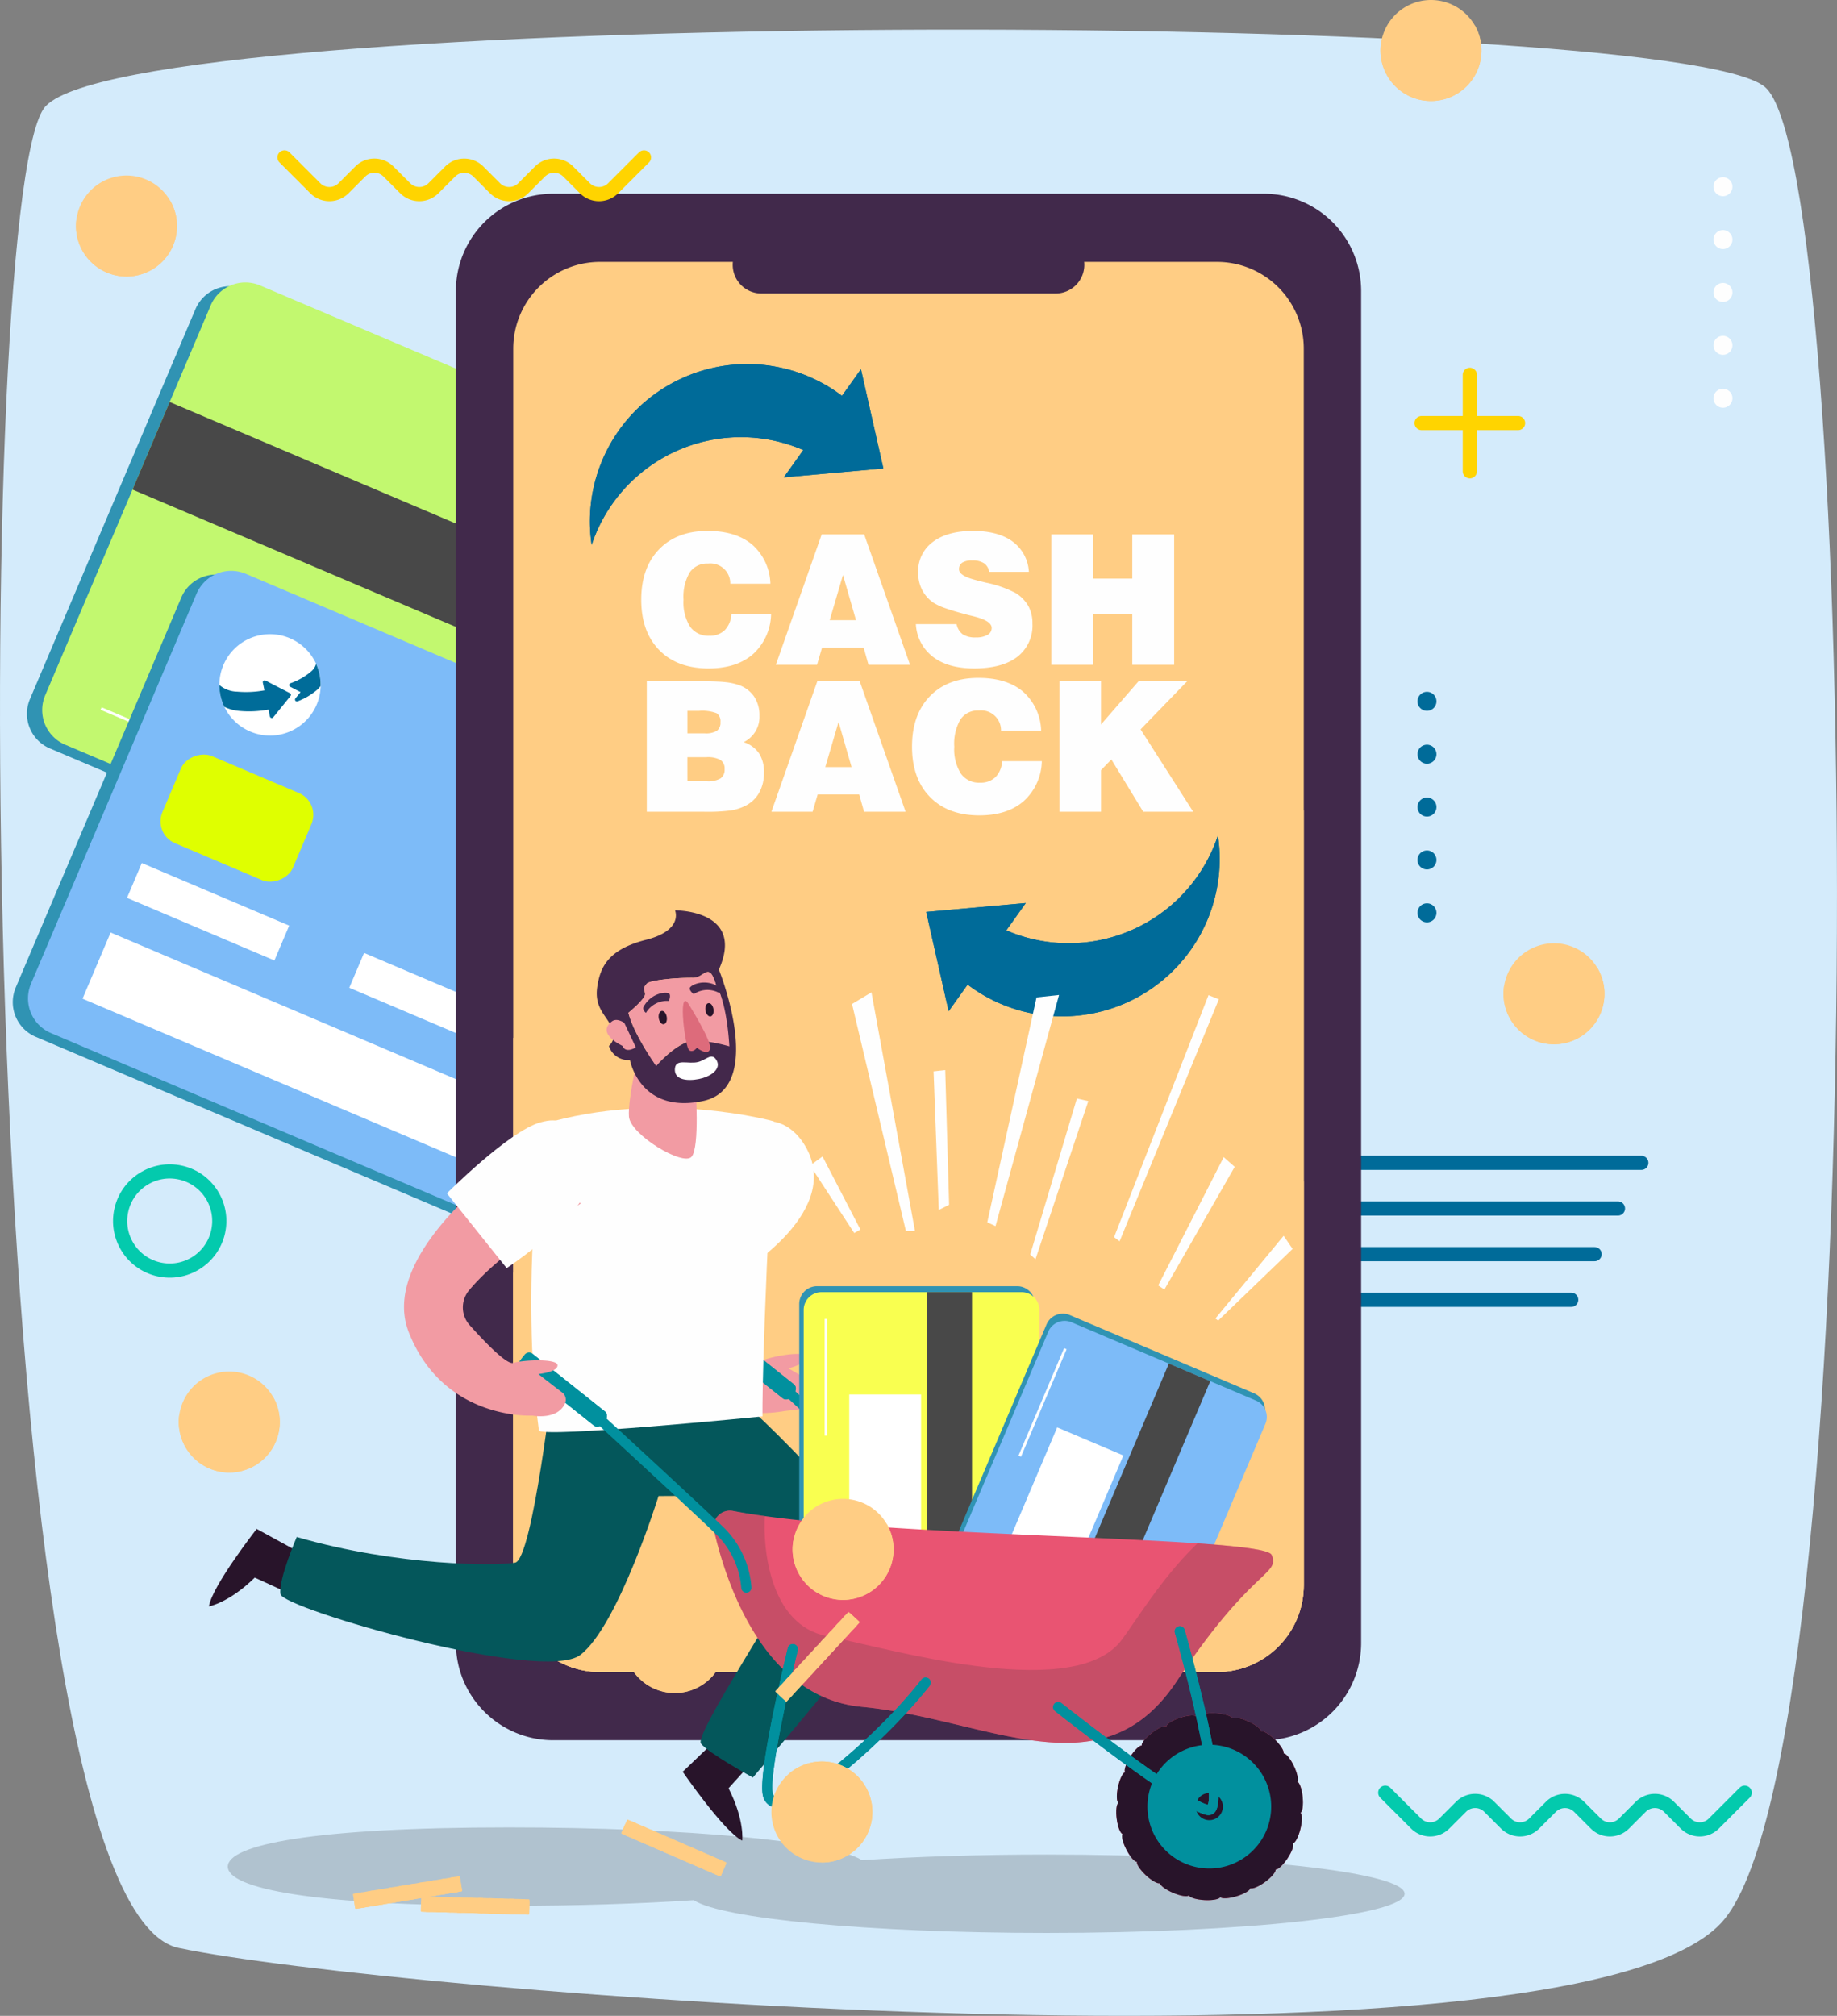 <svg xmlns="http://www.w3.org/2000/svg" xmlns:xlink="http://www.w3.org/1999/xlink" width="388.64" height="426.381" viewBox="0 0 388.64 426.381"><rect x="0" y="0" width="388.64" height="426.381" fill="#808080" stroke="none"/><defs><style>.a,.ap,.aq,.c,.h,.i,.j,.l{fill:none;}.b{fill:#d4ebfb;}.c{stroke:#006b99;}.ap,.aq,.c{stroke-linecap:round;stroke-width:3px;}.ap,.aq,.c,.h,.i,.j,.l{stroke-miterlimit:10;}.d{fill:#222220;opacity:0.2;}.e{fill:#3093b3;}.f{fill:#c2f86f;}.g{fill:#484848;}.h{stroke:#b3e7f9;stroke-width:2.85px;}.i,.j,.l{stroke:#fff;}.i{stroke-width:15.2px;}.j{stroke-width:0.577px;}.k{fill:#7dbbf8;}.l{stroke-width:8px;}.m{fill:#dfff00;}.ab,.n{fill:#fff;}.n,.o{fill-rule:evenodd;}.o{fill:#006c99;}.p{fill:#41294b;}.q,.s{fill:#ffcd84;}.r{clip-path:url(#a);}.ag,.ah,.s,.w{mix-blend-mode:multiply;isolation:isolate;}.t{fill:#f29ba3;}.u{fill:#fefefe;}.v,.w{fill:#01909e;}.x{fill:#28142a;}.y{fill:#04575b;}.z{fill:#43284b;}.aa{fill:#dd6b7b;}.ac{fill:#f9ff50;}.ad{clip-path:url(#b);}.ae{fill:#e95472;}.af{clip-path:url(#c);}.ag{fill:#a7495c;opacity:0.5;}.ai{clip-path:url(#d);}.aj{clip-path:url(#e);}.ak{clip-path:url(#f);}.al{clip-path:url(#g);}.am{clip-path:url(#h);}.an{clip-path:url(#i);}.ao{fill:#006b99;}.ap{stroke:#ffd400;}.aq{stroke:#03caad;}.ar{clip-path:url(#j);}.as{clip-path:url(#k);}.at{clip-path:url(#l);}.au{clip-path:url(#m);}</style><clipPath id="a"><path class="a" d="M18.361,0H148.885a18.361,18.361,0,0,1,18.361,18.361V279.909a18.361,18.361,0,0,1-18.361,18.361H18.36A18.36,18.36,0,0,1,0,279.91V18.361A18.361,18.361,0,0,1,18.361,0Z" transform="translate(165.297 99.169)"/></clipPath><clipPath id="b"><path class="a" d="M154.341,443.831l-22.28,3.694a.166.166,0,0,1-.191-.137l-.476-2.872a.163.163,0,0,1,.136-.19l22.28-3.695a.166.166,0,0,1,.191.137l.476,2.871A.167.167,0,0,1,154.341,443.831Z"/></clipPath><clipPath id="c"><path class="a" d="M211.795,363.363a3.44,3.44,0,0,0-4.017,4.144c2.542,11.009,10.471,35.3,31.2,37.283,26.88,2.564,50.763,18.637,66.7-5.428s21.851-22.368,20.064-26.693C324.071,368.611,241.126,369.1,211.795,363.363Z"/></clipPath><clipPath id="d"><rect class="a" width="22.916" height="3.243" rx="0.166" transform="matrix(0.678, -0.735, 0.735, 0.678, 220.687, 401.532)"/></clipPath><clipPath id="e"><path class="a" d="M209,440.64l-20.717-8.993a.167.167,0,0,1-.086-.219l1.159-2.671a.167.167,0,0,1,.219-.086l20.716,8.995a.165.165,0,0,1,.086.218l-1.159,2.67A.165.165,0,0,1,209,440.64Z"/></clipPath><clipPath id="f"><path class="a" d="M168.491,448.754l-22.576-.617a.167.167,0,0,1-.162-.171l.08-2.91a.166.166,0,0,1,.17-.161l22.577.617a.167.167,0,0,1,.161.171l-.08,2.909A.166.166,0,0,1,168.491,448.754Z"/></clipPath><clipPath id="g"><path class="a" d="M245.741,370.864a10.682,10.682,0,1,0-10.033,11.293A10.682,10.682,0,0,0,245.741,370.864Z"/></clipPath><clipPath id="h"><path class="a" d="M210.136,390.56A10.682,10.682,0,1,0,200.1,401.853,10.68,10.68,0,0,0,210.136,390.56Z"/></clipPath><clipPath id="i"><path class="a" d="M228.128,416.654a10.682,10.682,0,1,0,12.859,7.927A10.681,10.681,0,0,0,228.128,416.654Z"/></clipPath><clipPath id="j"><path class="a" d="M396.142,253.346a10.682,10.682,0,1,0-10.033,11.293A10.682,10.682,0,0,0,396.142,253.346Z"/></clipPath><clipPath id="k"><path class="a" d="M120.137,130.953A10.682,10.682,0,1,0,110.1,142.246,10.682,10.682,0,0,0,120.137,130.953Z"/></clipPath><clipPath id="l"><path class="a" d="M115.879,343.929a10.682,10.682,0,1,0-10.033,11.293A10.681,10.681,0,0,0,115.879,343.929Z"/></clipPath><clipPath id="m"><path class="a" d="M370.118,53.827A10.682,10.682,0,1,0,360.084,65.12,10.684,10.684,0,0,0,370.118,53.827Z"/></clipPath></defs><g transform="translate(-56.714 -43.774)"><path class="b" d="M94.5,455.794c43.422,9.218,293.776,29.628,326.341-5.266S450.391,78.57,430.037,62.11,81.612,44.954,66.008,66.681,51.082,446.577,94.5,455.794Z"/><line class="c" x2="67.465" transform="translate(336.494 289.732)"/><line class="c" x2="67.465" transform="translate(331.55 299.389)"/><line class="c" x2="67.464" transform="translate(326.608 309.045)"/><line class="c" x2="67.464" transform="translate(321.665 318.702)"/><path class="d" d="M278.167,436.046c-14.317,0-27.7.436-39.121,1.192-5.924-3.931-37.093-6.929-74.675-6.929-41.811,0-59.468,3.71-59.468,8.287s17.657,8.288,59.468,8.288c14.316,0,27.7-.435,39.121-1.191,5.924,3.931,37.093,6.929,74.675,6.929,41.811,0,75.705-3.71,75.705-8.288S319.978,436.046,278.167,436.046Z"/><g transform="matrix(0.391, -0.921, 0.921, 0.391, 59.937, 198.968)"><path class="e" d="M105.468,145.721V7.962A7.961,7.961,0,0,0,97.508,0H7.962A7.962,7.962,0,0,0,0,7.962V145.721" transform="translate(0 0)"/><path class="f" d="M105.468,143.065V7.961A7.96,7.96,0,0,0,97.507,0H7.961A7.961,7.961,0,0,0,0,7.961v135.1" transform="translate(1.989 2.656)"/><rect class="g" width="20.114" height="143.065" transform="translate(57.194 2.656)"/><g transform="translate(88.409 97.926)"><path class="h" d="M0,47.8V0" transform="translate(7.296 0)"/><path class="h" d="M0,47.8V0" transform="translate(0 0)"/></g><path class="i" d="M0,74.954V0" transform="translate(38.443 48.425)"/><path class="j" d="M0,52.208V0" transform="translate(11.993 14.628)"/></g><g transform="matrix(0.391, -0.921, 0.921, 0.391, 56.937, 259.968)"><path class="e" d="M105.468,145.721V7.962A7.961,7.961,0,0,0,97.508,0H7.962A7.962,7.962,0,0,0,0,7.962V145.721" transform="translate(0 0)"/><path class="k" d="M105.468,143.065V7.961A7.96,7.96,0,0,0,97.507,0H7.961A7.961,7.961,0,0,0,0,7.961v135.1" transform="translate(1.989 2.656)"/><g transform="translate(88.409 97.926)"><path class="h" d="M0,47.8V0" transform="translate(7.296 0)"/><path class="h" d="M0,47.8V0" transform="translate(0 0)"/></g><path class="i" d="M0,106.9V0" transform="translate(18.887 13.921)"/><path class="l" d="M0,33.855V0" transform="translate(38.582 14.251)"/><path class="l" d="M0,33.855V0" transform="translate(39.457 64.939)"/><path class="j" d="M0,52.208V0" transform="translate(11.993 14.628)"/><rect class="m" width="20" height="30" rx="5" transform="translate(49.183 14.051)"/><g transform="translate(100.106 15.579) rotate(99)"><path class="n" d="M253.574,266.593a10.715,10.715,0,1,0-7.675-13.07,10.736,10.736,0,0,0,7.675,13.07" transform="translate(-245.554 -245.508)"/><path class="o" d="M267.1,265.49a1.012,1.012,0,0,0,.014-.1h0l.324-2.632a.416.416,0,0,0-.108-.324.4.4,0,0,0-.318-.119l-2.895.24-2.892.235a.4.4,0,0,0-.338.255.39.39,0,0,0,.084.414l1.16,1.21a21.74,21.74,0,0,1-4.761,3.3,6.019,6.019,0,0,1-3.726.817,2,2,0,0,1-.233-.079,10.745,10.745,0,0,0,3.376,3.407,8.866,8.866,0,0,0,3.189-.965,22.674,22.674,0,0,0,5.029-3.484l1.043,1.085a.4.4,0,0,0,.679-.227l.353-2.881Zm4.614-7.892a10.734,10.734,0,0,0-3.3-3.482.422.422,0,0,0,.011.046,3.06,3.06,0,0,1-.026,1.85,13.687,13.687,0,0,1-2.424,4.494.4.4,0,0,0,.367.631l.067-.006,2.389-.194-.209,1.7a.4.4,0,0,0,.249.418l.044.015a.4.4,0,0,0,.422-.15,13.827,13.827,0,0,0,2.248-4.367,5.514,5.514,0,0,0,.163-.952" transform="translate(-251.8 -252.347)"/></g></g><path class="p" d="M20.575,0H170.939a20.576,20.576,0,0,1,20.576,20.576V306.529a20.576,20.576,0,0,1-20.576,20.576H20.576A20.576,20.576,0,0,1,0,306.529V20.575A20.575,20.575,0,0,1,20.575,0Z" transform="translate(153.162 84.751)"/><path class="q" d="M18.361,0H148.885a18.361,18.361,0,0,1,18.361,18.361V279.909a18.361,18.361,0,0,1-18.361,18.361H18.36A18.36,18.36,0,0,1,0,279.91V18.361A18.361,18.361,0,0,1,18.361,0Z" transform="translate(165.297 99.169)"/><g class="r"><path class="s" d="M149.348,280.9s12.462-23.144,28.039-20.029,26.082,43.574,69.7,32.892,41.568-108.108,100.762-71.612S353.189,407.3,353.189,407.3l-99.25,20.028-97.916-12.017Z"/><path class="s" d="M149.843,318s48.944-20.214,90.865-6.289,76.851,27.626,90.245-13.533,34.338-41.413,53.972-17.5-71.667,144.861-71.667,144.861l-88.194-16.246-74.833-7.417Z"/></g><path class="p" d="M280.047,105.854H217.792a6.067,6.067,0,0,1-6.067-6.067h0a6.067,6.067,0,0,1,6.067-6.067h62.255a6.067,6.067,0,0,1,6.068,6.067h0A6.067,6.067,0,0,1,280.047,105.854Z"/><path class="t" d="M216.609,284.9s-31.945,26.916-22.078,44.439c8.448,15,23.613,13.652,27.8,12.954.716-.121,1.435-.186,2.159-.242,1.65-.128,4.718-.749,5.472-3.565a1.908,1.908,0,0,0-.938-2.121c-1.352-.766-3.683-2.093-5.5-3.165,0,0,3.976-.955,3.751-2.4s-7.351-.135-9.352.79c-1.311.607-7.292-2.513-10.831-5.519a5.616,5.616,0,0,1-1.172-7.234c2.557-4.134,8.256-11.215,20.893-21.43Z"/><path class="u" d="M213.183,313.04,198.493,299.1s9.867-12.868,15.7-16.568c5.677-3.606,10.12-.5,12.391,2.877C236.122,299.619,213.183,313.04,213.183,313.04Z"/><path class="v" d="M254.553,374.9a1.07,1.07,0,0,1-1.053-.975,17.875,17.875,0,0,0-5.009-11.07c-5.451-5.3-27.679-25.7-27.9-25.907l1.453-1.584c.224.206,22.475,20.63,27.947,25.95a19.822,19.822,0,0,1,5.66,12.423,1.075,1.075,0,0,1-1.1,1.163Z"/><path class="v" d="M222.285,339.517l-15.291-12.171a1.187,1.187,0,0,1-.189-1.67l.871-1.094a1.189,1.189,0,0,1,1.67-.191l15.291,12.171a1.19,1.19,0,0,1,.19,1.671l-.872,1.1A1.189,1.189,0,0,1,222.285,339.517Z"/><path class="w" d="M222.285,339.517l-15.291-12.171a1.187,1.187,0,0,1-.189-1.67l.871-1.094a1.189,1.189,0,0,1,1.67-.191l15.291,12.171a1.19,1.19,0,0,1,.19,1.671l-.872,1.1A1.189,1.189,0,0,1,222.285,339.517Z"/><path class="x" d="M122.909,373.671l-11.9-6.507s-9.466,12.122-10.095,16.393c0,0,4.271-.773,9.693-6.094l10.12,4.638Z"/><path class="x" d="M210.936,409.145l-9.789,9.392s8.708,12.675,12.593,14.561c0,0,.548-4.3-2.893-11.078l7.47-8.253Z"/><path class="y" d="M173.762,335.036s-4.383,38.572-8.066,39.263-24.631.815-46.2-5.427c0,0-3.928,9.031-3.449,12.086s55.416,18.95,63.425,12.869,16.563-33.615,16.563-33.615l4.189-.025s23.676,14.9,23.608,17.585-20.338,32.8-18.818,34.8,10.978,7.183,10.978,7.183,32.375-37.729,32.27-41.333-33.243-38.937-37.272-40.087S173.762,335.036,173.762,335.036Z"/><path class="u" d="M170.721,346.31c.232,1.747,47.308-2.94,47.308-2.94s-.268-11.494,2.386-62.416c0,0-24.279-6.8-48.951.62C171.464,281.574,166.711,316.108,170.721,346.31Z"/><path class="t" d="M203.855,273.479s.948,12.907-.83,14.967-12.968-4.659-13.25-8.5,2.277-14.372,2.277-14.372Z"/><path class="z" d="M185.539,265.008a4.283,4.283,0,0,0,4.447,2.975s2.083,11.5,15.491,8.662,3.324-27.787,3.324-27.787c5.67-12.691-9.276-12.522-9.276-12.522s1.856,4.2-6.144,6.228-9.686,5.765-10.308,9.937,1.558,5.766,2.985,8.343A3.222,3.222,0,0,1,185.539,265.008ZM189.666,258s3.6-2.947,3.525-3.972-.6-1.091.355-2.192c.594-.689,5.79-1.274,9.812-1.237,2.413.022,3.343-3.65,4.863,1.6,0,0,1.94,2.54,2.568,12.5,0,0-2.72-.523-6.561-.86s-8.683,5.383-8.683,5.383S190.833,262.66,189.666,258Z"/><path class="t" d="M193.191,254.028c-.075-1.027-.6-1.091.355-2.192.594-.689,5.79-1.274,9.812-1.237,2.413.022,3.343-3.65,4.863,1.6,0,0,2.175,2.935,2.8,12.895a36.057,36.057,0,0,0-6.8-1.255c-3.842-.337-8.683,5.383-8.683,5.383s-4.712-6.565-5.879-11.225C189.666,258,193.266,255.053,193.191,254.028Z"/><path class="t" d="M188.791,260.127l2.443,5.185s-2.167,1.4-2.808-.31c0,0-5.747-2.586-2.238-5.2C187.264,259,188.791,260.127,188.791,260.127Z"/><path class="aa" d="M202.2,255.842s5.132,8.082,4.74,9.761-2.8-.207-2.8-.207-.745,1.087-1.612.531S200.153,253.31,202.2,255.842Z"/><path class="x" d="M197.775,258.877c.123.775-.156,1.462-.624,1.537s-.947-.493-1.07-1.267.156-1.461.624-1.535S197.652,258.1,197.775,258.877Z"/><path class="x" d="M207.66,257.225c.123.774-.157,1.462-.624,1.536s-.947-.493-1.07-1.266.156-1.462.624-1.537S207.537,256.452,207.66,257.225Z"/><path class="ab" d="M204.385,268.407c-2.054.507-4.708-.79-4.886,1.388-.239,2.949,3.925,2.606,5.925,2s3.923-2.084,2.842-3.831C207.262,266.337,206.108,267.982,204.385,268.407Z"/><path class="z" d="M193.371,258.015a5.158,5.158,0,0,1,4.845-2.518s.447-.989.128-1.5-3.762-.415-5.484,2.742C192.86,256.74,192.541,257.345,193.371,258.015Z"/><path class="z" d="M208.941,253.846a5.16,5.16,0,0,0-5.457.207s-.877-.637-.852-1.239,3.065-2.22,6.122-.328C208.754,252.486,209.331,252.854,208.941,253.846Z"/><g transform="translate(225.8 315.83)"><path class="e" d="M49.872,68.907V3.765A3.764,3.764,0,0,0,46.108,0H3.765A3.765,3.765,0,0,0,0,3.765V68.907" transform="translate(0 0)"/><path class="ac" d="M49.872,67.651V3.764A3.764,3.764,0,0,0,46.108,0H3.764A3.764,3.764,0,0,0,0,3.764V67.651" transform="translate(0.941 1.256)"/><rect class="g" width="9.511" height="67.651" transform="translate(27.045 1.256)"/><g transform="translate(41.806 46.306)"><path class="h" d="M0,22.6V0" transform="translate(3.45 0)"/><path class="h" d="M0,22.6V0" transform="translate(0 0)"/></g><path class="i" d="M0,35.443V0" transform="translate(18.178 22.898)"/><path class="j" d="M0,24.687V0" transform="translate(5.671 6.917)"/></g><g transform="matrix(0.921, 0.391, -0.391, 0.921, 279.584, 320.464)"><path class="e" d="M49.872,68.907V3.765A3.764,3.764,0,0,0,46.109,0H3.765A3.765,3.765,0,0,0,0,3.765V68.907" transform="translate(0 0)"/><path class="k" d="M49.872,67.651V3.764A3.764,3.764,0,0,0,46.108,0H3.764A3.764,3.764,0,0,0,0,3.764V67.651" transform="translate(0.941 1.256)"/><rect class="g" width="9.511" height="67.651" transform="translate(27.045 1.256)"/><g transform="translate(41.806 46.306)"><path class="h" d="M0,22.6V0" transform="translate(3.45 0)"/><path class="h" d="M0,22.6V0" transform="translate(0 0)"/></g><path class="i" d="M0,35.443V0" transform="translate(18.178 22.898)"/><path class="j" d="M0,24.687V0" transform="translate(5.671 6.917)"/></g><path class="q" d="M154.341,443.831l-22.28,3.694a.166.166,0,0,1-.191-.137l-.476-2.872a.163.163,0,0,1,.136-.19l22.28-3.695a.166.166,0,0,1,.191.137l.476,2.871A.167.167,0,0,1,154.341,443.831Z"/><g class="ad"><path class="s" d="M154.494,440.727s-1.5,1.687-11.363,3.619-13.087.915-13.087.915l1.571,3.062,23.915-3.931Z"/><rect class="s" width="0.96" height="3.263" transform="translate(132.406 444.17) rotate(-9.423)"/><rect class="s" width="0.96" height="3.263" transform="matrix(0.987, -0.163, 0.163, 0.987, 134.585, 443.808)"/><rect class="s" width="0.96" height="3.264" transform="matrix(0.986, -0.164, 0.164, 0.986, 136.762, 443.448)"/><rect class="s" width="0.96" height="3.264" transform="matrix(0.986, -0.164, 0.164, 0.986, 138.94, 443.087)"/><rect class="s" width="0.96" height="3.264" transform="translate(141.118 442.725) rotate(-9.427)"/><rect class="s" width="0.96" height="3.263" transform="translate(143.296 442.364) rotate(-9.427)"/><rect class="s" width="0.96" height="3.263" transform="translate(145.475 442.003) rotate(-9.37)"/><rect class="s" width="0.96" height="3.264" transform="translate(147.651 441.642) rotate(-9.427)"/><rect class="s" width="0.96" height="3.264" transform="translate(149.829 441.281) rotate(-9.427)"/><rect class="s" width="0.96" height="3.264" transform="translate(152.007 440.919) rotate(-9.423)"/></g><path class="ae" d="M211.795,363.363a3.44,3.44,0,0,0-4.017,4.144c2.542,11.009,10.471,35.3,31.2,37.283,26.88,2.564,50.763,18.637,66.7-5.428s21.851-22.368,20.064-26.693C324.071,368.611,241.126,369.1,211.795,363.363Z"/><g class="af"><path class="ag" d="M208.219,359.116s10.731-1.741,10.3,5.221,1.015,23.2,13.2,25.523,50.467,13.849,61.634,1.6c3.848-4.224,20.158-34.37,35.53-27.265s-26.1,60.765-26.683,60.765-46.407-3.481-46.843-3.772-50.9-19.867-50.757-20.447-.87-32.486-.87-32.486Z"/></g><path class="v" d="M214.594,380.646a1.071,1.071,0,0,1-1.053-.975,17.873,17.873,0,0,0-5.009-11.07c-5.451-5.3-27.679-25.7-27.9-25.908l1.453-1.584c.224.207,22.475,20.631,27.947,25.951a19.817,19.817,0,0,1,5.659,12.422,1.074,1.074,0,0,1-1.094,1.164Z"/><path class="v" d="M1.188,0h1.4A1.189,1.189,0,0,1,3.777,1.189V20.732A1.188,1.188,0,0,1,2.589,21.92h-1.4A1.188,1.188,0,0,1,0,20.732V1.188A1.188,1.188,0,0,1,1.188,0Z" transform="translate(166.105 332.356) rotate(-51.482)"/><path class="w" d="M1.188,0h1.4A1.189,1.189,0,0,1,3.777,1.189V20.732A1.188,1.188,0,0,1,2.589,21.92h-1.4A1.188,1.188,0,0,1,0,20.732V1.188A1.188,1.188,0,0,1,1.188,0Z" transform="translate(166.105 332.356) rotate(-51.482)"/><path class="ae" d="M331.855,427.233c.421-.274.622-1.691.45-3.381-.174-1.71-.666-3.068-1.139-3.225.3-.4.012-1.8-.722-3.333-.743-1.549-1.668-2.661-2.165-2.648.149-.478-.6-1.7-1.81-2.891S324,409.818,323.535,410c-.022-.5-1.141-1.395-2.684-2.106-1.56-.719-2.981-.984-3.356-.657-.19-.464-1.546-.926-3.238-1.071-1.851-.16-3.387.122-3.431.627l0,.013c-.315.028-.629.068-.944.113-.159-.482-1.718-.4-3.483.174-1.633.535-2.856,1.307-2.907,1.8-.455-.21-1.764.373-3.1,1.418-1.355,1.057-2.243,2.2-2.125,2.68-.5-.044-1.532.948-2.437,2.384-.917,1.455-1.367,2.829-1.09,3.243-.486.128-1.12,1.412-1.486,3.07-.369,1.679-.325,3.124.075,3.42-.414.285-.576,1.708-.356,3.391.222,1.706.753,3.049,1.229,3.193-.291.407.039,1.8.816,3.311.786,1.529,1.741,2.613,2.238,2.586-.136.483.647,1.682,1.89,2.839,1.259,1.171,2.525,1.867,2.983,1.674.036.5,1.179,1.362,2.741,2.029,1.581.675,3.008.9,3.374.564.2.458,1.571.882,3.266.979,1.716.1,3.136-.173,3.365-.614.347.362,1.778.3,3.406-.186,1.647-.489,2.891-1.225,2.957-1.718.449.223,1.772-.324,3.14-1.329,1.385-1.019,2.3-2.134,2.2-2.62.5.057,1.557-.906,2.5-2.316.957-1.428,1.444-2.789,1.18-3.21.488-.115,1.158-1.38,1.57-3.028C332.249,428.986,332.247,427.541,331.855,427.233Z"/><path class="x" d="M331.855,427.233c.421-.274.622-1.691.45-3.381-.174-1.71-.666-3.068-1.139-3.225.3-.4.012-1.8-.722-3.333-.743-1.549-1.668-2.661-2.165-2.648.149-.478-.6-1.7-1.81-2.891S324,409.818,323.535,410c-.022-.5-1.141-1.395-2.684-2.106-1.56-.719-2.981-.984-3.356-.657-.19-.464-1.546-.926-3.238-1.071-1.851-.16-3.387.122-3.431.627l0,.013c-.315.028-.629.068-.944.113-.159-.482-1.718-.4-3.483.174-1.633.535-2.856,1.307-2.907,1.8-.455-.21-1.764.373-3.1,1.418-1.355,1.057-2.243,2.2-2.125,2.68-.5-.044-1.532.948-2.437,2.384-.917,1.455-1.367,2.829-1.09,3.243-.486.128-1.12,1.412-1.486,3.07-.369,1.679-.325,3.124.075,3.42-.414.285-.576,1.708-.356,3.391.222,1.706.753,3.049,1.229,3.193-.291.407.039,1.8.816,3.311.786,1.529,1.741,2.613,2.238,2.586-.136.483.647,1.682,1.89,2.839,1.259,1.171,2.525,1.867,2.983,1.674.036.5,1.179,1.362,2.741,2.029,1.581.675,3.008.9,3.374.564.2.458,1.571.882,3.266.979,1.716.1,3.136-.173,3.365-.614.347.362,1.778.3,3.406-.186,1.647-.489,2.891-1.225,2.957-1.718.449.223,1.772-.324,3.14-1.329,1.385-1.019,2.3-2.134,2.2-2.62.5.057,1.557-.906,2.5-2.316.957-1.428,1.444-2.789,1.18-3.21.488-.115,1.158-1.38,1.57-3.028C332.249,428.986,332.247,427.541,331.855,427.233Z"/><path class="v" d="M325,421.829a13.089,13.089,0,1,1-16.512-8.367A13.09,13.09,0,0,1,325,421.829Z"/><path class="x" d="M315.288,425.009a2.868,2.868,0,1,1-3.619-1.833A2.869,2.869,0,0,1,315.288,425.009Z"/><path class="v" d="M312.078,427.673c-5.033-.753-29.385-19.8-32.145-21.975a1.075,1.075,0,1,1,1.329-1.69c10.484,8.243,27.187,20.617,30.955,21.505,1.329-2.5-2.509-20.629-6.94-36.4a1.074,1.074,0,0,1,2.068-.581c2.289,8.146,9.514,35,6.4,38.533A1.8,1.8,0,0,1,312.078,427.673Z"/><g class="ah"><path class="v" d="M312.078,427.673c-5.033-.753-29.385-19.8-32.145-21.975a1.075,1.075,0,1,1,1.329-1.69c10.484,8.243,27.187,20.617,30.955,21.505,1.329-2.5-2.509-20.629-6.94-36.4a1.074,1.074,0,0,1,2.068-.581c2.289,8.146,9.514,35,6.4,38.533A1.8,1.8,0,0,1,312.078,427.673Z"/></g><path class="v" d="M221.428,426.168a4,4,0,0,1-.749-.067,3.167,3.167,0,0,1-2.515-2.352c-1.305-4.452,4.558-28.663,5.231-31.41a1.074,1.074,0,1,1,2.087.512c-2.587,10.56-6.122,27.34-5.256,30.293a1.015,1.015,0,0,0,.855.846c4.814.9,21.877-13.755,30.6-24.973a1.075,1.075,0,0,1,1.7,1.32C246.2,409.567,228.7,426.167,221.428,426.168Z"/><g class="ah"><path class="v" d="M221.428,426.168a4,4,0,0,1-.749-.067,3.167,3.167,0,0,1-2.515-2.352c-1.305-4.452,4.558-28.663,5.231-31.41a1.074,1.074,0,1,1,2.087.512c-2.587,10.56-6.122,27.34-5.256,30.293a1.015,1.015,0,0,0,.855.846c4.814.9,21.877-13.755,30.6-24.973a1.075,1.075,0,0,1,1.7,1.32C246.2,409.567,228.7,426.167,221.428,426.168Z"/></g><rect class="q" width="22.916" height="3.243" rx="0.166" transform="matrix(0.678, -0.735, 0.735, 0.678, 220.687, 401.532)"/><g class="ai"><path class="s" d="M236.708,384.463s-.149,2.254-6.742,9.836-9.764,8.763-9.764,8.763l3.121,1.45,16.454-17.794Z"/><rect class="s" width="0.96" height="3.263" transform="matrix(0.678, -0.735, 0.735, 0.678, 221.396, 400.749)"/><rect class="s" width="0.96" height="3.263" transform="matrix(0.678, -0.735, 0.735, 0.678, 222.892, 399.126)"/><rect class="s" width="0.96" height="3.264" transform="translate(224.389 397.504) rotate(-47.325)"/><rect class="s" width="0.96" height="3.264" transform="matrix(0.678, -0.735, 0.735, 0.678, 225.885, 395.881)"/><rect class="s" width="0.96" height="3.264" transform="translate(227.382 394.258) rotate(-47.325)"/><rect class="s" width="0.96" height="3.264" transform="matrix(0.678, -0.735, 0.735, 0.678, 228.878, 392.635)"/><rect class="s" width="0.96" height="3.263" transform="translate(230.375 391.012) rotate(-47.33)"/><rect class="s" width="0.96" height="3.263" transform="matrix(0.678, -0.735, 0.735, 0.678, 231.871, 389.389)"/><rect class="s" width="0.96" height="3.263" transform="matrix(0.678, -0.735, 0.735, 0.678, 233.368, 387.766)"/><rect class="s" width="0.96" height="3.264" transform="matrix(0.678, -0.735, 0.735, 0.678, 234.865, 386.143)"/></g><path class="q" d="M209,440.64l-20.717-8.993a.167.167,0,0,1-.086-.219l1.159-2.671a.167.167,0,0,1,.219-.086l20.716,8.995a.165.165,0,0,1,.086.218l-1.159,2.67A.165.165,0,0,1,209,440.64Z"/><g class="aj"><path class="s" d="M210.812,438.118s-2.177.6-11.507-3.131-11.487-6.336-11.487-6.336l-.343,3.424,22.217,9.683Z"/><rect class="s" width="0.96" height="3.263" transform="translate(190.394 429.017) rotate(23.447)"/><rect class="s" width="0.96" height="3.264" transform="matrix(0.917, 0.399, -0.399, 0.917, 192.42, 429.896)"/><rect class="s" width="0.96" height="3.263" transform="translate(194.445 430.775) rotate(23.49)"/><rect class="s" width="0.96" height="3.264" transform="translate(196.468 431.654) rotate(23.435)"/><rect class="s" width="0.96" height="3.263" transform="translate(198.494 432.534) rotate(23.447)"/><rect class="s" width="0.96" height="3.264" transform="matrix(0.917, 0.399, -0.399, 0.917, 200.521, 433.413)"/><rect class="s" width="0.96" height="3.264" transform="translate(202.543 434.292) rotate(23.435)"/><rect class="s" width="0.96" height="3.264" transform="translate(204.568 435.171) rotate(23.435)"/><rect class="s" width="0.96" height="3.264" transform="matrix(0.917, 0.399, -0.399, 0.917, 206.595, 436.05)"/><rect class="s" width="0.96" height="3.264" transform="matrix(0.917, 0.399, -0.399, 0.917, 208.621, 436.929)"/></g><path class="q" d="M168.491,448.754l-22.576-.617a.167.167,0,0,1-.162-.171l.08-2.91a.166.166,0,0,1,.17-.161l22.577.617a.167.167,0,0,1,.161.171l-.08,2.909A.166.166,0,0,1,168.491,448.754Z"/><g class="ak"><path class="s" d="M169.232,445.737s-1.8,1.369-11.844,1.388-13.022-1.594-13.022-1.594l.96,3.306,24.225.7Z"/><rect class="s" width="0.96" height="3.263" transform="matrix(1, 0.028, -0.028, 1, 146.894, 444.91)"/><rect class="s" width="0.96" height="3.264" transform="matrix(1, 0.027, -0.027, 1, 149.1, 444.969)"/><rect class="s" width="0.96" height="3.264" transform="matrix(1, 0.028, -0.028, 1, 151.307, 445.03)"/><rect class="s" width="0.96" height="3.263" transform="translate(153.514 445.09) rotate(1.57)"/><rect class="s" width="0.96" height="3.263" transform="translate(155.721 445.151) rotate(1.576)"/><rect class="s" width="0.96" height="3.263" transform="matrix(1, 0.027, -0.027, 1, 157.928, 445.211)"/><rect class="s" width="0.96" height="3.264" transform="translate(160.135 445.271) rotate(1.576)"/><rect class="s" width="0.96" height="3.263" transform="translate(162.34 445.332) rotate(1.516)"/><rect class="s" width="0.96" height="3.263" transform="matrix(1, 0.028, -0.028, 1, 164.548, 445.392)"/><rect class="s" width="0.96" height="3.263" transform="translate(166.755 445.452) rotate(1.57)"/></g><path class="q" d="M245.741,370.864a10.682,10.682,0,1,0-10.033,11.293A10.682,10.682,0,0,0,245.741,370.864Z"/><path class="s" d="M244.029,370.965a8.967,8.967,0,1,0-8.423,9.48A8.966,8.966,0,0,0,244.029,370.965Z"/><path class="q" d="M235.892,376.7l.037,1.6-1.648.194-.044-1.665a17.041,17.041,0,0,1-2.265-.067l-.046-1.68c1.861-.172,2.708-.256,3.347-.332,1.172-.136,1.48-.337,1.388-1.125-.085-.727-.388-.873-1.112-1.013l-2.1-.491A2.835,2.835,0,0,1,231,369.368c-.266-2.272.681-2.924,3.112-3.24l-.008-1.352,1.648-.194.015,1.414a10.516,10.516,0,0,1,1.955.117l.047,1.559c-.865.072-2.1.2-3.182.327s-1.463.232-1.36,1.108c.083.712.4.87,1.219,1.03l1.978.446a2.822,2.822,0,0,1,2.491,2.763C239.176,375.573,238.349,376.347,235.892,376.7Z"/><path class="q" d="M230.261,377.394a.425.425,0,0,1-.333-.1,7.762,7.762,0,0,1-.646-10.945.426.426,0,1,1,.636.566,6.908,6.908,0,0,0,.576,9.742.426.426,0,0,1,.035.6A.42.42,0,0,1,230.261,377.394Z"/><path class="q" d="M240.6,376.783a.425.425,0,0,1-.368-.7,6.9,6.9,0,0,0-.576-9.744.426.426,0,0,1,.566-.636,7.754,7.754,0,0,1,.647,10.945A.43.43,0,0,1,240.6,376.783Z"/><g class="al"><path class="s" d="M223.329,367.914s3.783,7.1,11.777,5.927,9.711-9.437,9.711-9.437l2.223,9.281-2.613,6.863-4.836,2.068-6.083.35-7.254-2.729-3.51-9.048Z"/></g><path class="q" d="M210.136,390.56A10.682,10.682,0,1,0,200.1,401.853,10.68,10.68,0,0,0,210.136,390.56Z"/><path class="s" d="M208.424,390.662A8.967,8.967,0,1,0,200,400.141,8.966,8.966,0,0,0,208.424,390.662Z"/><path class="q" d="M200.287,396.391l.037,1.606-1.647.193-.045-1.666a16.687,16.687,0,0,1-2.265-.066l-.046-1.679c1.861-.173,2.709-.257,3.347-.332,1.173-.137,1.48-.339,1.388-1.125-.085-.728-.388-.873-1.112-1.014l-2.1-.491a2.836,2.836,0,0,1-2.445-2.754c-.265-2.27.682-2.924,3.113-3.238l-.008-1.354,1.647-.192.016,1.413a10.6,10.6,0,0,1,1.954.117l.047,1.56c-.864.07-2.1.2-3.182.327s-1.462.231-1.359,1.106c.083.713.4.871,1.218,1.031l1.979.447a2.821,2.821,0,0,1,2.49,2.763C203.571,395.269,202.744,396.044,200.287,396.391Z"/><path class="q" d="M194.656,397.09a.422.422,0,0,1-.332-.1,7.761,7.761,0,0,1-.646-10.945.425.425,0,1,1,.636.565,6.909,6.909,0,0,0,.575,9.743.426.426,0,0,1,.036.6A.418.418,0,0,1,194.656,397.09Z"/><path class="q" d="M205,396.479a.426.426,0,0,1-.368-.705,6.9,6.9,0,0,0-.575-9.743.426.426,0,1,1,.565-.637,7.753,7.753,0,0,1,.647,10.945A.425.425,0,0,1,205,396.479Z"/><g class="am"><path class="s" d="M187.725,387.61s3.782,7.1,11.777,5.928,9.71-9.439,9.71-9.439l2.224,9.282-2.613,6.864-4.836,2.067-6.084.351-7.254-2.73-3.509-9.048Z"/></g><path class="q" d="M228.128,416.654a10.682,10.682,0,1,0,12.859,7.927A10.681,10.681,0,0,0,228.128,416.654Z"/><path class="s" d="M228.524,418.323a8.966,8.966,0,1,0,10.794,6.654A8.966,8.966,0,0,0,228.524,418.323Z"/><path class="q" d="M235.576,425.345l1.575-.314.475,1.589-1.632.332a17.049,17.049,0,0,1,.327,2.242l-1.647.336c-.492-1.8-.722-2.623-.906-3.238-.338-1.132-.589-1.4-1.349-1.173-.7.21-.792.533-.805,1.27l-.12,2.157a2.834,2.834,0,0,1-2.289,2.884c-2.191.654-3-.165-3.728-2.505l-1.332.243-.475-1.59,1.39-.259a10.635,10.635,0,0,1-.224-1.945l1.528-.317c.22.839.561,2.031.873,3.077s.481,1.4,1.326,1.148c.687-.205.788-.547.8-1.379l.1-2.026a2.82,2.82,0,0,1,2.291-2.93C233.9,422.3,234.808,422.985,235.576,425.345Z"/><path class="q" d="M237.239,430.77a.423.423,0,0,1-.045.345,7.762,7.762,0,0,1-10.668,2.531.426.426,0,0,1,.447-.725,6.908,6.908,0,0,0,9.5-2.252.425.425,0,0,1,.77.1Z"/><path class="q" d="M234.847,420.688a.426.426,0,0,1-.631.484,6.9,6.9,0,0,0-9.5,2.253.425.425,0,0,1-.724-.446,7.75,7.75,0,0,1,10.668-2.531A.421.421,0,0,1,234.847,420.688Z"/><g class="an"><path class="s" d="M229.1,439.238s6.335-4.954,3.8-12.626-10.976-7.93-10.976-7.93l8.757-3.8,7.212,1.385,2.873,4.4,1.4,5.932-1.434,7.616-8.3,5.023Z"/></g><path class="t" d="M171.145,284.588s-35.322,22.3-27.94,41.007,26.117,17.6,26.117,17.6,5.341,1.049,6.939-2.608a1.908,1.908,0,0,0-.6-2.272c-1.232-.942-3.373-2.584-5.038-3.9,0,0,4.068-.4,4.042-1.863s-7.263-1.137-9.372-.494c-1.381.421-6.109-4.523-9.205-7.983a5.617,5.617,0,0,1-.173-7.327c3.1-3.747,9.711-9.983,23.624-18.376Z"/><path class="u" d="M163.907,312l-12.649-15.811S164.4,283,171.059,281.166c8.085-2.227,4.758,5.233,8.147,7.493C189.205,295.326,163.907,312,163.907,312Z"/><g transform="translate(-1 -9)"><g transform="translate(0 5)"><g transform="translate(0 11)"><path class="ao" d="M275.713,251.059a33.128,33.128,0,0,1-13.288-6.022l-4.013,5.627-2.854-12.63-1.89-8.363,9.175-.82,11.888-1.064-4.12,5.776a33.279,33.279,0,0,0,44.769-20.046,33.284,33.284,0,0,1-39.667,37.542Z"/><path class="ao" d="M275.713,251.059a33.128,33.128,0,0,1-13.288-6.022l-4.013,5.627-2.854-12.63-1.89-8.363,9.175-.82,11.888-1.064-4.12,5.776a33.279,33.279,0,0,0,44.769-20.046,33.284,33.284,0,0,1-39.667,37.542Z"/></g><path class="ao" d="M222.556,125.473a33.123,33.123,0,0,1,13.287,6.022l4.014-5.627,2.854,12.63,1.89,8.362-9.175.821-11.888,1.064,4.12-5.776a33.28,33.28,0,0,0-44.77,20.046,33.284,33.284,0,0,1,39.668-37.542Z"/><path class="ao" d="M222.556,125.473a33.123,33.123,0,0,1,13.287,6.022l4.014-5.627,2.854,12.63,1.89,8.362-9.175.821-11.888,1.064,4.12-5.776a33.28,33.28,0,0,0-44.77,20.046,33.284,33.284,0,0,1,39.668-37.542Z"/></g><g transform="translate(11.12 11.729)"><g transform="translate(182.249 153.345)"><path class="u" d="M201.325,170.96h8.4a11.736,11.736,0,0,1-3.841,8.461q-3.468,3.008-9.388,3.007-6.634,0-10.438-3.888t-3.8-10.652q0-6.746,3.767-10.644t10.269-3.9q6,0,9.434,2.9a11.426,11.426,0,0,1,3.851,8.273h-8.488a4.212,4.212,0,0,0-4.685-4.273,4.423,4.423,0,0,0-3.907,1.9,10.238,10.238,0,0,0-1.3,5.744,9.726,9.726,0,0,0,1.387,5.7,4.689,4.689,0,0,0,4.066,1.93,4.48,4.48,0,0,0,3.27-1.18A5.226,5.226,0,0,0,201.325,170.96Z" transform="translate(-182.249 -153.345)"/><path class="u" d="M216.156,181.8l9.707-27.6h8.976l9.707,27.6h-8.788l-1.031-3.654h-8.788L224.87,181.8Zm11.393-9.444h5.565l-2.754-9.557Z" transform="translate(-187.673 -153.481)"/><path class="u" d="M251.424,173.059h8.62a3.481,3.481,0,0,0,1.293,2.155,4.871,4.871,0,0,0,2.791.656,4.747,4.747,0,0,0,2.445-.534,1.642,1.642,0,0,0,.89-1.471q0-1.5-3.728-2.436c-.5-.124-.881-.218-1.144-.281q-3.054-.786-4.862-1.433A12.318,12.318,0,0,1,255.1,168.5a7.469,7.469,0,0,1-2.388-2.736,8.008,8.008,0,0,1-.8-3.635A7.642,7.642,0,0,1,255,155.688q3.092-2.342,8.508-2.343,5.321,0,8.376,2.24A8.533,8.533,0,0,1,275.335,162h-8.413a2.626,2.626,0,0,0-1.078-1.818,4.361,4.361,0,0,0-2.483-.6,3.82,3.82,0,0,0-2.117.469,1.6,1.6,0,0,0-.694,1.424q0,1.367,3.636,2.286c.213.063.375.106.487.131q.524.131,1.592.394a23.608,23.608,0,0,1,6.3,2.211,7.933,7.933,0,0,1,2.68,2.774,7.6,7.6,0,0,1,.843,3.673,8.333,8.333,0,0,1-3.2,7.027q-3.194,2.456-9.153,2.455-5.491,0-8.705-2.455A9.293,9.293,0,0,1,251.424,173.059Z" transform="translate(-193.315 -153.345)"/><path class="u" d="M285.533,181.8v-27.6H294.4v9.37h8.263v-9.37h8.864v27.6h-8.864V171.1H294.4v10.7Z" transform="translate(-198.772 -153.481)"/><path class="u" d="M183.654,218.8v-27.6h11.319q3.654,0,5.322.187a12.752,12.752,0,0,1,2.867.618,6.465,6.465,0,0,1,3.214,2.455,7.119,7.119,0,0,1,1.115,4.048,5.929,5.929,0,0,1-3.335,5.565,6.291,6.291,0,0,1,3.242,2.361,7.239,7.239,0,0,1,1.049,4.085,8.523,8.523,0,0,1-1.021,4.263,6.823,6.823,0,0,1-2.969,2.783,10.2,10.2,0,0,1-3,.955,38.411,38.411,0,0,1-5.584.281Zm8.6-16.584h3.654a4.574,4.574,0,0,0,2.586-.544,2.118,2.118,0,0,0,.749-1.836,2.039,2.039,0,0,0-.806-1.874,8.462,8.462,0,0,0-3.729-.506h-2.455Zm0,10.137h4.1a5.271,5.271,0,0,0,2.9-.6,2.225,2.225,0,0,0,.863-1.967,2.158,2.158,0,0,0-.881-1.949,5.614,5.614,0,0,0-2.961-.58h-4.028Z" transform="translate(-182.474 -159.4)"/><path class="u" d="M215.041,218.8l9.707-27.6h8.976l9.707,27.6h-8.788l-1.031-3.654h-8.788l-1.069,3.654Zm11.393-9.444H232l-2.754-9.557Z" transform="translate(-187.495 -159.4)"/><path class="u" d="M269.519,207.96h8.4a11.736,11.736,0,0,1-3.841,8.461q-3.468,3.008-9.388,3.007-6.634,0-10.438-3.888t-3.8-10.652q0-6.746,3.766-10.644t10.269-3.9q6,0,9.435,2.9a11.426,11.426,0,0,1,3.851,8.273h-8.488a4.212,4.212,0,0,0-4.685-4.273,4.421,4.421,0,0,0-3.907,1.9,10.238,10.238,0,0,0-1.3,5.744,9.726,9.726,0,0,0,1.387,5.7,4.691,4.691,0,0,0,4.067,1.93,4.478,4.478,0,0,0,3.269-1.18A5.222,5.222,0,0,0,269.519,207.96Z" transform="translate(-193.158 -159.264)"/><path class="u" d="M287.584,218.8v-27.6h8.788v9.145l7.946-9.145h10.287l-9.856,10.175L315.88,218.8H305.311l-6.745-11.056-2.193,2.267V218.8Z" transform="translate(-199.1 -159.4)"/></g></g></g><path class="u" d="M234.969,274.137l11.4,48h1.918l-9.209-50.467Z" transform="translate(2 -18)"/><path class="u" d="M274.005,272.742l-10.417,47.57,1.74.806,13.442-48.888Z" transform="translate(2 -18)"/><path class="u" d="M253.325,317.7l-1.1-29.315,2.466-.274.821,28.492Z" transform="translate(2 -18)"/><path class="u" d="M272.669,327.125l9.871-33,2.42.547-11.174,33.449Z" transform="translate(2 -18)"/><path class="u" d="M290.412,323.451l19.98-51.187,2.188.875-21,51.188Z" transform="translate(2 -18)"/><path class="u" d="M299.745,333.659,313.6,306.534l2.333,2.042-14.875,25.958Z" transform="translate(2 -18)"/><path class="u" d="M312.432,341.1l15.75-15.167-1.9-2.771-14.437,17.5Z" transform="translate(2 -18)"/><path class="u" d="M236.745,321.846l-8.02-15.458-2.625,1.9,9.333,14.292Z" transform="translate(2 -18)"/><g transform="translate(71 -80)"><path class="ap" d="M121.956,157.068l-6.525,6.525a4.218,4.218,0,0,1-5.965,0l-3.545-3.543a4.217,4.217,0,0,0-5.964,0l-3.544,3.542a4.218,4.218,0,0,1-5.967,0l-3.533-3.535a4.218,4.218,0,0,0-5.968,0l-3.533,3.535a4.218,4.218,0,0,1-5.967,0L67.9,160.05a4.218,4.218,0,0,0-5.965,0l-3.544,3.543a4.219,4.219,0,0,1-5.966,0L45.9,157.068"/></g><path class="aq" d="M425.83,422.958l-6.525,6.525a4.22,4.22,0,0,1-5.966,0L409.8,425.94a4.219,4.219,0,0,0-5.964,0l-3.543,3.542a4.22,4.22,0,0,1-5.967,0l-3.533-3.535a4.218,4.218,0,0,0-5.969,0l-3.533,3.535a4.22,4.22,0,0,1-5.967,0l-3.543-3.542a4.22,4.22,0,0,0-5.965,0l-3.545,3.543a4.22,4.22,0,0,1-5.966,0l-6.523-6.525"/><line class="ap" x2="20.409" transform="translate(357.47 133.26)"/><line class="ap" y2="20.409" transform="translate(367.674 123.055)"/><circle class="aq" cx="10.488" cy="10.488" r="10.488" transform="matrix(0.223, -0.975, 0.975, 0.223, 80.052, 309.922)"/><path class="ao" d="M360.612,192.114a2.008,2.008,0,1,1-2.008-2.008A2.009,2.009,0,0,1,360.612,192.114Z"/><path class="ao" d="M360.612,203.3a2.008,2.008,0,1,1-2.008-2.007A2.009,2.009,0,0,1,360.612,203.3Z"/><path class="ao" d="M360.612,214.484a2.008,2.008,0,1,1-2.008-2.007A2.009,2.009,0,0,1,360.612,214.484Z"/><path class="ao" d="M360.612,225.669a2.008,2.008,0,1,1-2.008-2.007A2.009,2.009,0,0,1,360.612,225.669Z"/><path class="ao" d="M360.612,236.854a2.008,2.008,0,1,1-2.008-2.007A2.009,2.009,0,0,1,360.612,236.854Z"/><path class="u" d="M423.234,83.263a2.008,2.008,0,1,1-2.008-2.007A2.008,2.008,0,0,1,423.234,83.263Z"/><path class="u" d="M423.234,94.449a2.008,2.008,0,1,1-2.008-2.008A2.008,2.008,0,0,1,423.234,94.449Z"/><path class="u" d="M423.234,105.634a2.008,2.008,0,1,1-2.008-2.008A2.007,2.007,0,0,1,423.234,105.634Z"/><path class="u" d="M423.234,116.819a2.008,2.008,0,1,1-2.008-2.008A2.008,2.008,0,0,1,423.234,116.819Z"/><path class="u" d="M423.234,128A2.008,2.008,0,1,1,421.226,126,2.008,2.008,0,0,1,423.234,128Z"/><path class="q" d="M396.142,253.346a10.682,10.682,0,1,0-10.033,11.293A10.682,10.682,0,0,0,396.142,253.346Z"/><path class="s" d="M394.429,253.448a8.966,8.966,0,1,0-8.422,9.479A8.966,8.966,0,0,0,394.429,253.448Z"/><path class="q" d="M386.292,259.177l.038,1.606-1.648.193-.044-1.665a17.023,17.023,0,0,1-2.265-.066l-.046-1.68c1.861-.173,2.709-.257,3.346-.332,1.173-.137,1.481-.339,1.389-1.125-.085-.728-.388-.873-1.112-1.014l-2.1-.491a2.836,2.836,0,0,1-2.444-2.754c-.266-2.271.681-2.923,3.112-3.238l-.008-1.353,1.648-.193.014,1.413a10.615,10.615,0,0,1,1.956.117l.046,1.559c-.864.072-2.1.2-3.181.328s-1.463.231-1.361,1.106c.084.713.4.871,1.22,1.032l1.978.446a2.82,2.82,0,0,1,2.49,2.763C389.577,258.055,388.749,258.83,386.292,259.177Z"/><path class="q" d="M380.662,259.876a.421.421,0,0,1-.332-.1,7.761,7.761,0,0,1-.647-10.945.426.426,0,0,1,.636.566,6.907,6.907,0,0,0,.576,9.742.427.427,0,0,1,.035.6A.419.419,0,0,1,380.662,259.876Z"/><path class="q" d="M391.006,259.265a.425.425,0,0,1-.368-.705,6.9,6.9,0,0,0-.576-9.743.425.425,0,0,1,.565-.636,7.752,7.752,0,0,1,.647,10.944A.42.42,0,0,1,391.006,259.265Z"/><g class="ar"><path class="s" d="M373.73,250.4s3.783,7.1,11.777,5.929,9.711-9.438,9.711-9.438l2.223,9.282-2.612,6.863-4.836,2.067-6.084.351-7.254-2.73-3.51-9.048Z"/></g><g transform="translate(-26 -40)"><path class="q" d="M120.137,130.953A10.682,10.682,0,1,0,110.1,142.246,10.682,10.682,0,0,0,120.137,130.953Z"/><path class="s" d="M118.425,131.054a8.967,8.967,0,1,0-8.422,9.48A8.966,8.966,0,0,0,118.425,131.054Z"/><path class="q" d="M110.288,136.784l.038,1.606-1.648.192-.045-1.665a16.86,16.86,0,0,1-2.265-.066l-.046-1.68c1.861-.172,2.709-.256,3.347-.331,1.173-.137,1.48-.339,1.388-1.126-.085-.727-.388-.872-1.111-1.013l-2.1-.492a2.836,2.836,0,0,1-2.445-2.753c-.265-2.271.682-2.924,3.113-3.238l-.008-1.354,1.647-.192.016,1.412a10.681,10.681,0,0,1,1.954.118l.047,1.559c-.864.071-2.1.2-3.182.327s-1.462.232-1.36,1.108c.084.712.4.87,1.219,1.031l1.979.445a2.822,2.822,0,0,1,2.49,2.764C113.572,135.662,112.745,136.436,110.288,136.784Z"/><path class="q" d="M104.657,137.483a.423.423,0,0,1-.332-.1,7.759,7.759,0,0,1-.646-10.944.425.425,0,0,1,.636.565,6.909,6.909,0,0,0,.575,9.743.425.425,0,0,1-.233.741Z"/><path class="q" d="M115,136.872a.425.425,0,0,1-.367-.7,6.9,6.9,0,0,0-.576-9.744.425.425,0,1,1,.565-.636,7.754,7.754,0,0,1,.647,10.945A.425.425,0,0,1,115,136.872Z"/><g class="as"><path class="s" d="M97.726,128s3.782,7.1,11.777,5.928,9.711-9.437,9.711-9.437l2.223,9.281-2.613,6.864-4.836,2.067-6.084.351-7.254-2.73-3.509-9.048Z"/></g></g><path class="q" d="M115.879,343.929a10.682,10.682,0,1,0-10.033,11.293A10.681,10.681,0,0,0,115.879,343.929Z"/><path class="s" d="M114.166,344.03a8.966,8.966,0,1,0-8.421,9.48A8.966,8.966,0,0,0,114.166,344.03Z"/><path class="q" d="M106.029,349.76l.038,1.606-1.648.192-.044-1.665a16.835,16.835,0,0,1-2.265-.065l-.046-1.681c1.861-.172,2.708-.256,3.347-.331,1.172-.138,1.48-.339,1.388-1.125-.085-.728-.388-.873-1.112-1.014l-2.1-.491a2.835,2.835,0,0,1-2.444-2.754c-.265-2.271.681-2.924,3.112-3.238l-.007-1.354,1.647-.192.015,1.413a10.608,10.608,0,0,1,1.955.117l.047,1.559c-.865.071-2.1.2-3.182.328s-1.463.23-1.36,1.106c.083.713.4.872,1.219,1.032l1.978.445a2.821,2.821,0,0,1,2.49,2.764C109.314,348.638,108.487,349.413,106.029,349.76Z"/><path class="q" d="M100.4,350.459a.424.424,0,0,1-.333-.1,7.763,7.763,0,0,1-.646-10.945.425.425,0,1,1,.636.565,6.909,6.909,0,0,0,.576,9.743.425.425,0,0,1,.035.6A.416.416,0,0,1,100.4,350.459Z"/><path class="q" d="M110.743,349.848a.421.421,0,0,1-.332-.1.426.426,0,0,1-.036-.6,6.9,6.9,0,0,0-.576-9.743.426.426,0,0,1,.566-.637,7.752,7.752,0,0,1,.646,10.945A.416.416,0,0,1,110.743,349.848Z"/><g class="at"><path class="s" d="M93.467,340.978s3.783,7.1,11.778,5.928,9.71-9.438,9.71-9.438l2.223,9.282-2.613,6.864-4.836,2.067-6.084.351-7.253-2.73-3.51-9.048Z"/></g><path class="q" d="M370.118,53.827A10.682,10.682,0,1,0,360.084,65.12,10.684,10.684,0,0,0,370.118,53.827Z"/><path class="s" d="M368.4,53.928a8.967,8.967,0,1,0-8.422,9.48A8.966,8.966,0,0,0,368.4,53.928Z"/><path class="q" d="M360.268,59.658l.037,1.6-1.647.193-.044-1.665a17.036,17.036,0,0,1-2.266-.066l-.046-1.68c1.862-.172,2.709-.256,3.348-.331,1.172-.137,1.479-.339,1.388-1.126-.085-.727-.388-.872-1.113-1.013l-2.1-.492a2.836,2.836,0,0,1-2.445-2.753c-.265-2.271.682-2.924,3.113-3.238l-.008-1.354,1.647-.193.016,1.413a10.593,10.593,0,0,1,1.954.118l.047,1.559c-.864.071-2.1.2-3.182.327s-1.462.231-1.359,1.107c.083.713.4.871,1.219,1.032l1.978.445a2.82,2.82,0,0,1,2.49,2.764C363.552,58.536,362.725,59.31,360.268,59.658Z"/><path class="q" d="M354.637,60.357a.424.424,0,0,1-.332-.1,7.761,7.761,0,0,1-.646-10.944.425.425,0,1,1,.636.565,6.909,6.909,0,0,0,.576,9.743.426.426,0,0,1-.234.741Z"/><path class="q" d="M364.981,59.746a.425.425,0,0,1-.367-.7,6.9,6.9,0,0,0-.576-9.744.425.425,0,1,1,.565-.636,7.751,7.751,0,0,1,.647,10.945A.425.425,0,0,1,364.981,59.746Z"/><g class="au"><path class="s" d="M347.706,50.876s3.783,7.1,11.777,5.928,9.711-9.438,9.711-9.438l2.222,9.282L368.8,63.512l-4.836,2.067-6.084.351L350.63,63.2l-3.509-9.048Z"/></g></g></svg>